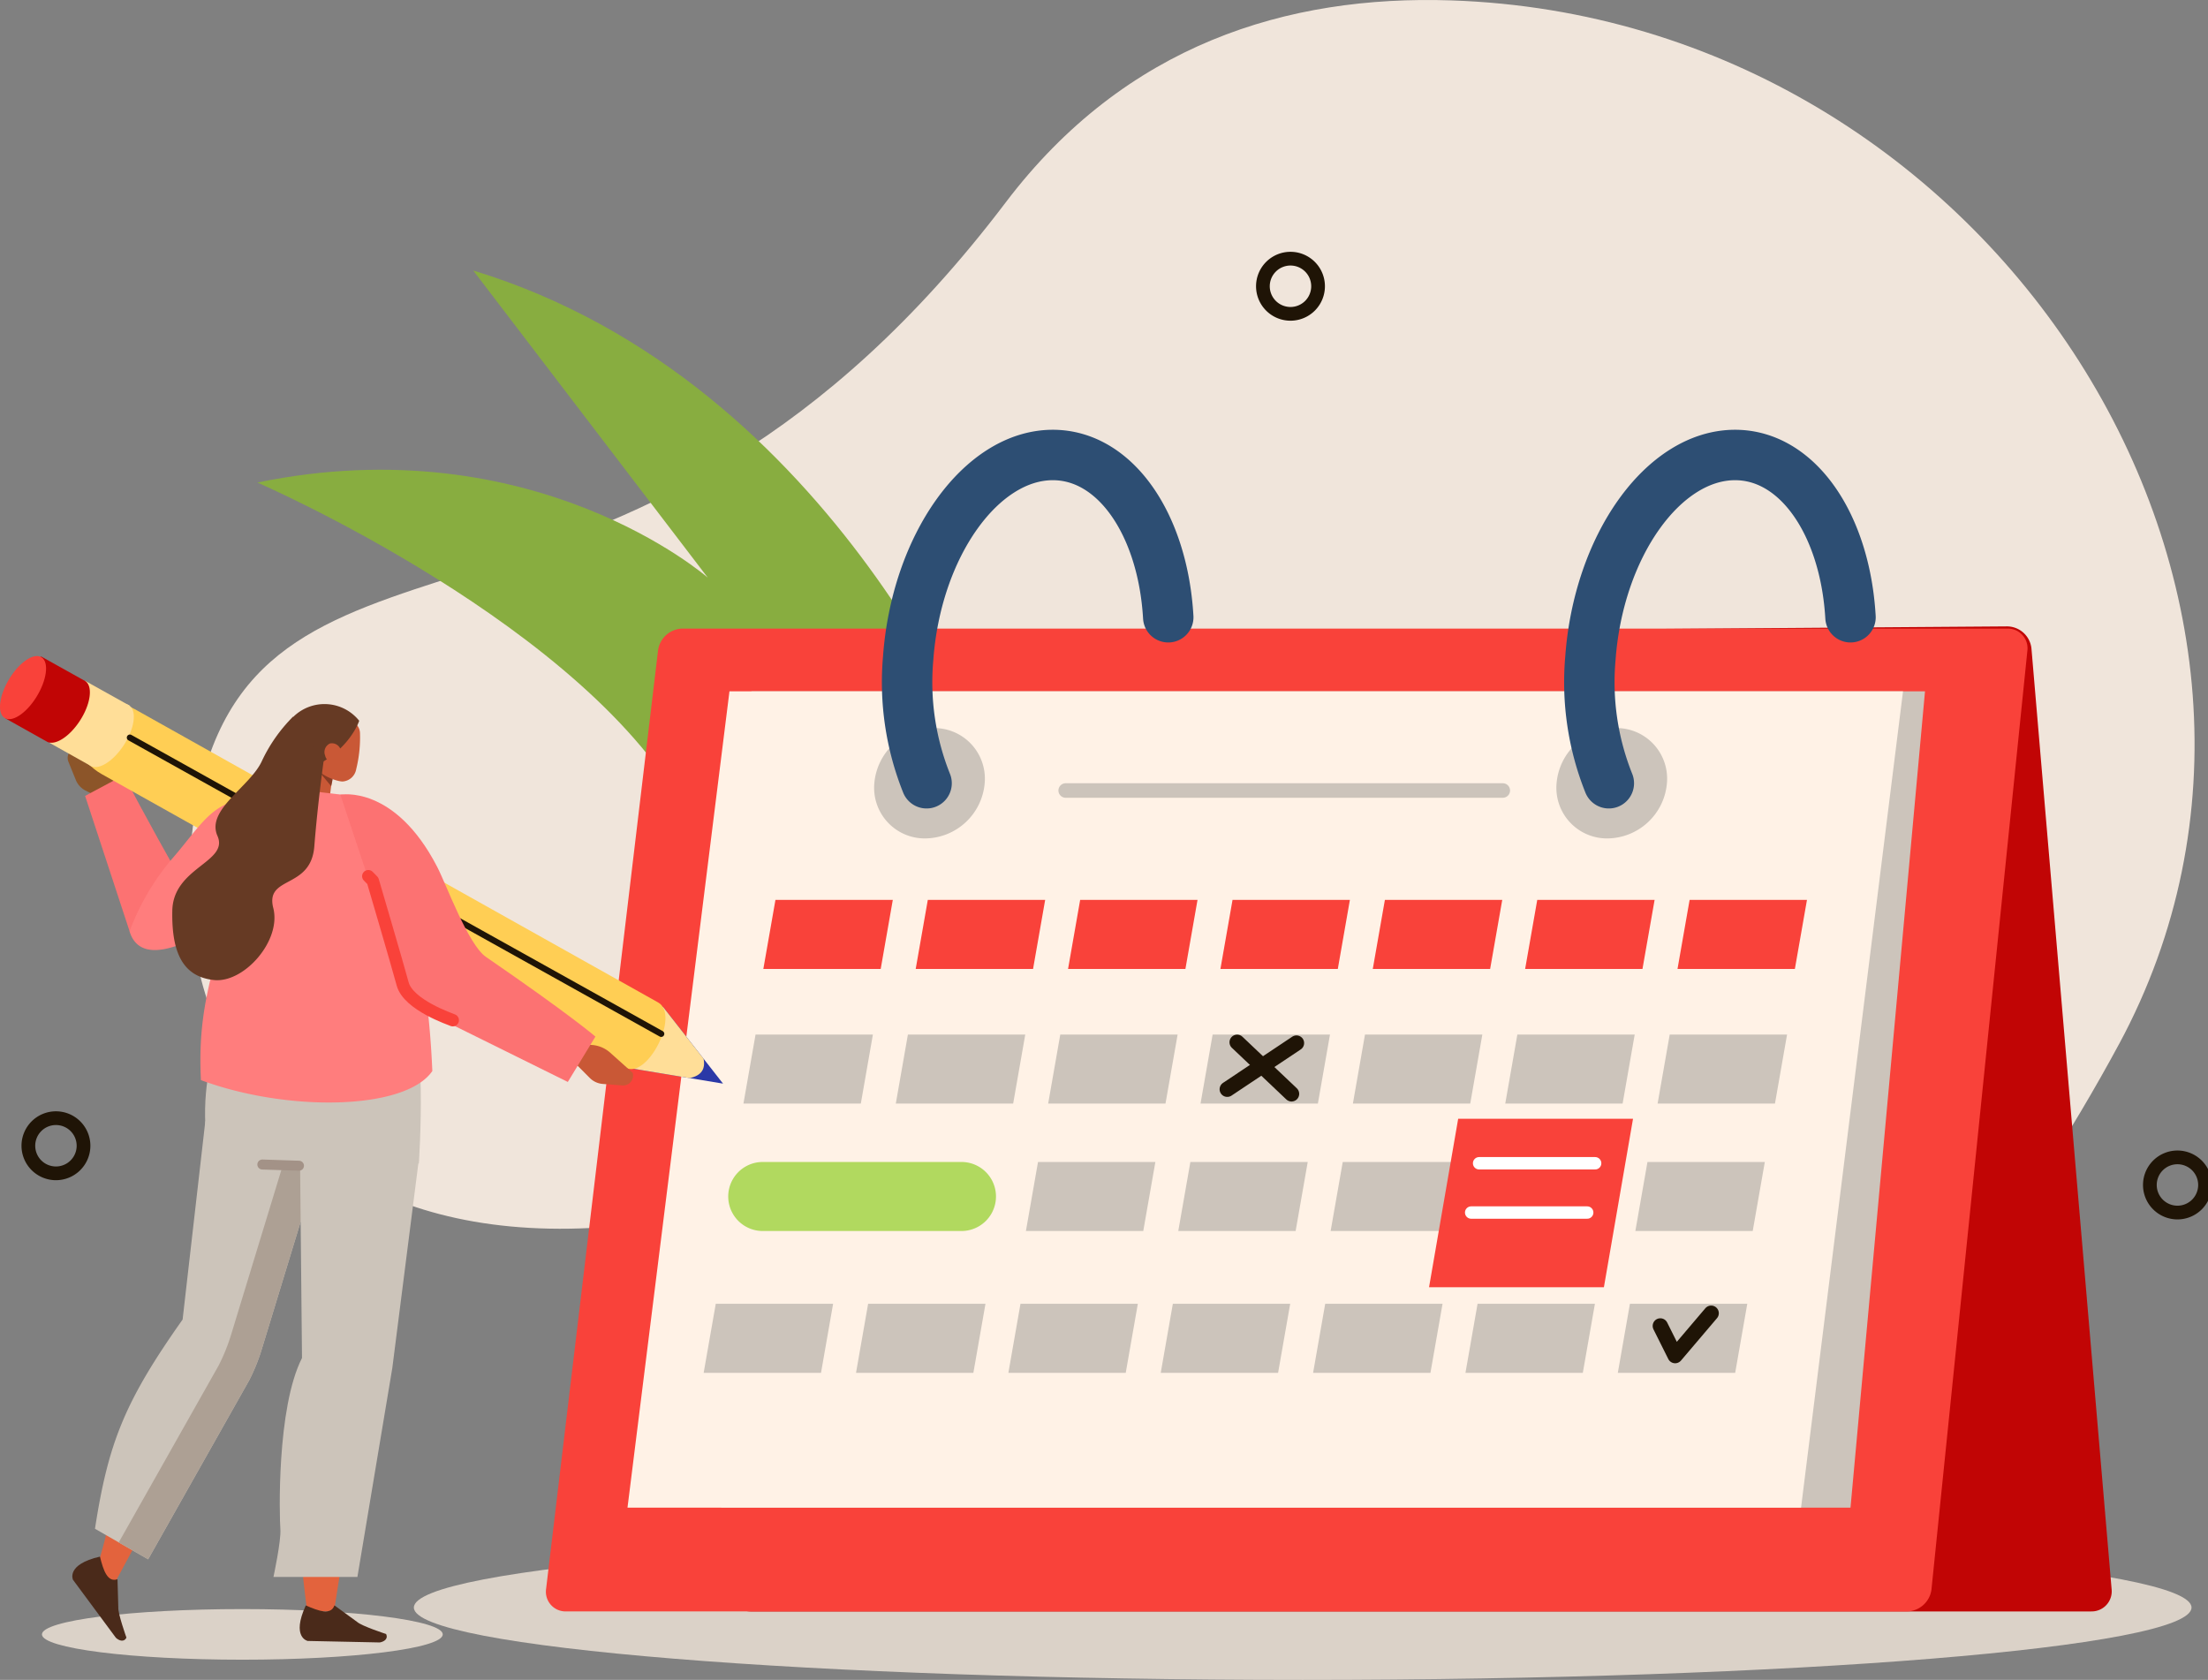 <svg id="Grafik-Veranstaltung-einreichen" xmlns="http://www.w3.org/2000/svg" xmlns:xlink="http://www.w3.org/1999/xlink" width="342.667" height="260.687" viewBox="0 0 342.667 260.687">
  <rect x="0" y="0" width="342.667" height="260.687" fill="#808080" stroke="none"/>
  <defs>
    <clipPath id="clip-path">
      <rect id="Rechteck_66" data-name="Rechteck 66" width="342.667" height="260.687" fill="none"/>
    </clipPath>
  </defs>
  <g id="Gruppe_121" data-name="Gruppe 121" clip-path="url(#clip-path)">
    <path id="Pfad_85" data-name="Pfad 85" d="M367.328,162.021C404.692,92.683,348.014,2.863,263.676.062c-25.423-.844-50.533,6.813-69.135,31.353-57.236,75.507-113.629,44.114-124.894,90.3S97.91,223.69,204.576,166.2c53.5-28.834,111.275,77.339,150.151,17.041q7.076-10.976,12.6-21.225" transform="translate(-38.464 0)" fill="#f0e5db"/>
    <path id="Pfad_86" data-name="Pfad 86" d="M30.4,276.645l-3.377-1.735a3.168,3.168,0,0,1-1.488-1.627l-1.156-2.848a1.533,1.533,0,0,1,1.381-2.109l4.121,2.42A4.773,4.773,0,0,1,31.9,273.3l.65,1.846Z" transform="translate(-13.765 -152.238)" fill="#8c5529"/>
    <path id="Pfad_87" data-name="Pfad 87" d="M45.073,293.66c-4.89-8.555-8.552-15.61-8.552-15.61l-6,3.214,6.909,21.028s9.043-6.189,7.646-8.632" transform="translate(-17.314 -157.755)" fill="#fc7272"/>
    <path id="Pfad_88" data-name="Pfad 88" d="M205.814,176S182.8,114.352,125.825,97.024l36.4,47.658s-26.921-23.609-69.894-14.753c0,0,51.667,22.381,66.856,51.717,0,0,6.2,23.318,11.368,25.543C202.06,220.742,205.814,176,205.814,176" transform="translate(-52.386 -55.048)" fill="#88ad40"/>
    <path id="Pfad_89" data-name="Pfad 89" d="M424.342,561.867c0,6.2-61.758,11.231-137.94,11.231s-137.94-5.028-137.94-11.231,61.758-11.23,137.94-11.23,137.94,5.028,137.94,11.23" transform="translate(-84.232 -312.41)" fill="#dbd2c8"/>
    <path id="Pfad_90" data-name="Pfad 90" d="M472.353,377.53H264.241a3.828,3.828,0,0,1-3.742-3.448l10.223-145.961c-.163-1.9,3.961-2.119,5.865-2.119l182.737-1.33a3.829,3.829,0,0,1,3.742,3.448l12.44,145.961a3.117,3.117,0,0,1-3.154,3.448" transform="translate(-147.797 -127.47)" fill="#c10505"/>
    <path id="Pfad_91" data-name="Pfad 91" d="M407.07,377.974H198.958a3.054,3.054,0,0,1-3.1-3.44L213.233,228.9a3.9,3.9,0,0,1,3.8-3.44H422.649a3.054,3.054,0,0,1,3.1,3.44L410.869,374.534a3.9,3.9,0,0,1-3.8,3.44" transform="translate(-111.114 -127.915)" fill="#f9423a"/>
    <path id="Pfad_92" data-name="Pfad 92" d="M433.962,374.636H258.7l4.7-126.678H445.525Z" transform="translate(-146.776 -140.682)" fill="#ccc4bb"/>
    <path id="Pfad_93" data-name="Pfad 93" d="M407.219,374.636H225.092l15.825-126.678H423.044Z" transform="translate(-127.708 -140.682)" fill="#fff2e6"/>
    <path id="Pfad_94" data-name="Pfad 94" d="M330.73,269.706a9.359,9.359,0,0,1-9.185,8.563,7.856,7.856,0,0,1-7.941-8.563,9.359,9.359,0,0,1,9.185-8.563,7.856,7.856,0,0,1,7.941,8.563" transform="translate(-177.914 -148.163)" fill="#ccc4bb"/>
    <path id="Pfad_95" data-name="Pfad 95" d="M328.458,214.134a42.162,42.162,0,0,1-2.858-19.406c1.265-17.416,11.315-31.534,22.447-31.534,9.74,0,17.082,10.809,17.918,25.179" transform="translate(-184.659 -92.59)" fill="none" stroke="#2d4e73" stroke-linecap="round" stroke-linejoin="round" stroke-width="7.826"/>
    <path id="Pfad_96" data-name="Pfad 96" d="M575.46,269.706a9.359,9.359,0,0,1-9.185,8.563,7.855,7.855,0,0,1-7.941-8.563,9.359,9.359,0,0,1,9.185-8.563,7.856,7.856,0,0,1,7.941,8.563" transform="translate(-316.764 -148.163)" fill="#ccc4bb"/>
    <path id="Pfad_97" data-name="Pfad 97" d="M573.188,214.134a42.169,42.169,0,0,1-2.858-19.406c1.265-17.416,11.315-31.534,22.447-31.534,9.74,0,17.082,10.809,17.918,25.179" transform="translate(-323.509 -92.59)" fill="none" stroke="#2d4e73" stroke-linecap="round" stroke-linejoin="round" stroke-width="7.826"/>
    <path id="Pfad_98" data-name="Pfad 98" d="M292.034,333.489H273.821l1.878-10.713h18.213Z" transform="translate(-155.355 -183.131)" fill="#f9423a"/>
    <path id="Pfad_99" data-name="Pfad 99" d="M346.688,333.489H328.475l1.879-10.713h18.213Z" transform="translate(-186.364 -183.131)" fill="#f9423a"/>
    <path id="Pfad_100" data-name="Pfad 100" d="M401.342,333.489H383.129l1.878-10.713h18.213Z" transform="translate(-217.373 -183.131)" fill="#f9423a"/>
    <path id="Pfad_101" data-name="Pfad 101" d="M456,333.489H437.783l1.879-10.713h18.213Z" transform="translate(-248.381 -183.131)" fill="#f9423a"/>
    <path id="Pfad_102" data-name="Pfad 102" d="M510.65,333.489H492.437l1.879-10.713h18.213Z" transform="translate(-279.39 -183.131)" fill="#f9423a"/>
    <path id="Pfad_103" data-name="Pfad 103" d="M565.3,333.489H547.091l1.879-10.713h18.213Z" transform="translate(-310.399 -183.131)" fill="#f9423a"/>
    <path id="Pfad_104" data-name="Pfad 104" d="M619.959,333.489H601.745l1.879-10.713h18.213Z" transform="translate(-341.407 -183.131)" fill="#f9423a"/>
    <path id="Pfad_105" data-name="Pfad 105" d="M284.9,381.781H266.683l1.879-10.713h18.213Z" transform="translate(-151.306 -210.53)" fill="#ccc4bb"/>
    <path id="Pfad_106" data-name="Pfad 106" d="M339.551,381.781H321.337l1.879-10.713h18.213Z" transform="translate(-182.315 -210.53)" fill="#ccc4bb"/>
    <path id="Pfad_107" data-name="Pfad 107" d="M394.2,381.781H375.992l1.879-10.713h18.213Z" transform="translate(-213.323 -210.53)" fill="#ccc4bb"/>
    <path id="Pfad_108" data-name="Pfad 108" d="M448.859,381.781H430.646l1.879-10.713h18.213Z" transform="translate(-244.332 -210.53)" fill="#ccc4bb"/>
    <path id="Pfad_109" data-name="Pfad 109" d="M503.513,381.781H485.3l1.879-10.713h18.213Z" transform="translate(-275.341 -210.53)" fill="#ccc4bb"/>
    <path id="Pfad_110" data-name="Pfad 110" d="M558.167,381.781H539.954l1.879-10.713h18.213Z" transform="translate(-306.349 -210.53)" fill="#ccc4bb"/>
    <path id="Pfad_111" data-name="Pfad 111" d="M612.821,381.781H594.608l1.879-10.713H614.7Z" transform="translate(-337.358 -210.53)" fill="#ccc4bb"/>
    <path id="Pfad_112" data-name="Pfad 112" d="M297.4,416.778H266.414a5.357,5.357,0,0,0,0,10.713H297.4a5.357,5.357,0,0,0,0-10.713" transform="translate(-148.114 -236.464)" fill="#b1d95f"/>
    <path id="Pfad_113" data-name="Pfad 113" d="M386.221,427.491H368.008l1.879-10.713H388.1Z" transform="translate(-208.794 -236.464)" fill="#ccc4bb"/>
    <path id="Pfad_114" data-name="Pfad 114" d="M440.875,427.491H422.662l1.878-10.713h18.213Z" transform="translate(-239.802 -236.464)" fill="#ccc4bb"/>
    <path id="Pfad_115" data-name="Pfad 115" d="M495.53,427.491H477.316l1.879-10.713h18.213Z" transform="translate(-270.811 -236.464)" fill="#ccc4bb"/>
    <path id="Pfad_116" data-name="Pfad 116" d="M550.184,427.491H531.97l1.879-10.713h18.213Z" transform="translate(-301.82 -236.464)" fill="#ccc4bb"/>
    <path id="Pfad_117" data-name="Pfad 117" d="M604.838,427.491H586.625l1.879-10.713h18.213Z" transform="translate(-332.828 -236.464)" fill="#ccc4bb"/>
    <path id="Pfad_118" data-name="Pfad 118" d="M270.622,478.365H252.409l1.878-10.713H272.5Z" transform="translate(-143.207 -265.328)" fill="#ccc4bb"/>
    <path id="Pfad_119" data-name="Pfad 119" d="M325.276,478.365H307.063l1.879-10.713h18.213Z" transform="translate(-174.216 -265.328)" fill="#ccc4bb"/>
    <path id="Pfad_120" data-name="Pfad 120" d="M379.93,478.365H361.717l1.879-10.713h18.213Z" transform="translate(-205.224 -265.328)" fill="#ccc4bb"/>
    <path id="Pfad_121" data-name="Pfad 121" d="M434.584,478.365H416.371l1.879-10.713h18.213Z" transform="translate(-236.233 -265.328)" fill="#ccc4bb"/>
    <path id="Pfad_122" data-name="Pfad 122" d="M489.238,478.365H471.025l1.879-10.713h18.213Z" transform="translate(-267.242 -265.328)" fill="#ccc4bb"/>
    <path id="Pfad_123" data-name="Pfad 123" d="M543.893,478.365H525.679l1.878-10.713h18.213Z" transform="translate(-298.25 -265.328)" fill="#ccc4bb"/>
    <path id="Pfad_124" data-name="Pfad 124" d="M598.547,478.365H580.333l1.879-10.713h18.213Z" transform="translate(-329.259 -265.328)" fill="#ccc4bb"/>
    <path id="Pfad_125" data-name="Pfad 125" d="M448.629,283.189H380.8a1.127,1.127,0,1,1,0-2.254h67.833a1.127,1.127,0,1,1,0,2.254" transform="translate(-215.41 -159.392)" fill="#ccc4bb" fill-rule="evenodd"/>
    <path id="Pfad_126" data-name="Pfad 126" d="M461.583,97.063a4.28,4.28,0,1,1-4.28-4.28A4.28,4.28,0,0,1,461.583,97.063Z" transform="translate(-257.028 -52.642)" fill="none" stroke="#1f1406" stroke-linecap="round" stroke-linejoin="round" stroke-width="2.13"/>
    <path id="Pfad_127" data-name="Pfad 127" d="M779.749,419.411a4.28,4.28,0,1,1-4.28-4.28A4.28,4.28,0,0,1,779.749,419.411Z" transform="translate(-437.543 -235.529)" fill="none" stroke="#1f1406" stroke-linecap="round" stroke-linejoin="round" stroke-width="2.13"/>
    <path id="Pfad_128" data-name="Pfad 128" d="M18.734,405.347a4.28,4.28,0,1,1-4.28-4.28A4.28,4.28,0,0,1,18.734,405.347Z" transform="translate(-5.772 -227.55)" fill="none" stroke="#1f1406" stroke-linecap="round" stroke-linejoin="round" stroke-width="2.13"/>
    <path id="Pfad_129" data-name="Pfad 129" d="M539.753,427.423H512.617l4.522-26.149h27.135Z" transform="translate(-290.839 -227.668)" fill="#f9423a"/>
    <line id="Linie_11" data-name="Linie 11" x2="18.008" transform="translate(229.548 180.514)" fill="none" stroke="#fff" stroke-linecap="round" stroke-linejoin="round" stroke-width="1.922"/>
    <line id="Linie_12" data-name="Linie 12" x2="18.008" transform="translate(228.315 188.161)" fill="none" stroke="#fff" stroke-linecap="round" stroke-linejoin="round" stroke-width="1.922"/>
    <line id="Linie_13" data-name="Linie 13" x2="8.442" y2="8.004" transform="translate(191.997 161.738)" fill="none" stroke="#1f1406" stroke-linecap="round" stroke-linejoin="round" stroke-width="2.376"/>
    <line id="Linie_14" data-name="Linie 14" x1="10.743" y2="7.166" transform="translate(190.462 161.863)" fill="none" stroke="#1f1406" stroke-linecap="round" stroke-linejoin="round" stroke-width="2.376"/>
    <path id="Pfad_130" data-name="Pfad 130" d="M595.58,473l2.3,4.605,5.591-6.578" transform="translate(-337.909 -267.243)" fill="none" stroke="#1f1406" stroke-linecap="round" stroke-linejoin="round" stroke-width="2.376"/>
    <path id="Pfad_131" data-name="Pfad 131" d="M230.617,361.09l9.334,11.933-14.8-2.455Z" transform="translate(-127.741 -204.868)" fill="#2a38a7" fill-rule="evenodd"/>
    <path id="Pfad_132" data-name="Pfad 132" d="M230.617,361.09l6.313,8.07c.323,1.6-.344,2.625-2.146,3.006l-9.634-1.6Z" transform="translate(-127.741 -204.869)" fill="#ffde98" fill-rule="evenodd"/>
    <path id="Pfad_133" data-name="Pfad 133" d="M27.383,254.494h0c1.4-2.776,5.353-3.478,8.778-1.558l81.232,45.517c3.425,1.919-1.676,12.015-5.1,10.1L31.059,263.031c-3.425-1.919-5.08-5.761-3.677-8.537" transform="translate(-15.252 -142.892)" fill="#ffce54"/>
    <path id="Pfad_134" data-name="Pfad 134" d="M32.3,255.836c1.693-2.567,4.027-3.952,5.214-3.093s.777,3.636-.916,6.2-4.028,3.952-5.215,3.093-.776-3.636.917-6.2" transform="translate(-17.423 -143.252)" fill="#ffde98" fill-rule="evenodd"/>
    <path id="Pfad_135" data-name="Pfad 135" d="M30.184,248.033l-6.9-3.846-5.5,9.63,6.479,3.633Z" transform="translate(-10.089 -138.542)" fill="#ffde98" fill-rule="evenodd"/>
    <path id="Pfad_136" data-name="Pfad 136" d="M14.393,239.289a1.279,1.279,0,0,0-.251-.14L7.5,235.443l-5.5,9.63,6.479,3.633h0c1.236.58,3.407-.787,5.006-3.213,1.693-2.567,2.1-5.344.917-6.2" transform="translate(-1.13 -133.581)" fill="#c10505" fill-rule="evenodd"/>
    <path id="Pfad_137" data-name="Pfad 137" d="M1.519,238.718c1.615-2.578,3.845-4,4.981-3.18s.746,3.577-.869,6.155-3.845,4-4.981,3.18-.746-3.578.869-6.155" transform="translate(0 -133.503)" fill="#f9423a" fill-rule="evenodd"/>
    <line id="Linie_15" data-name="Linie 15" x1="82.457" y1="45.966" transform="translate(20.159 114.464)" fill="none" stroke="#1f1406" stroke-linecap="round" stroke-linejoin="round" stroke-width="0.961"/>
    <path id="Pfad_138" data-name="Pfad 138" d="M107.987,476.786s-4.21-28.146,1.226-39.283l-2.968-38.182,17.8,1.227-11.993,76.459Z" transform="translate(-60.279 -226.559)" fill="#e3633d" fill-rule="evenodd"/>
    <path id="Pfad_139" data-name="Pfad 139" d="M77.244,581.075c0,2.169-13.926,3.927-31.1,3.927s-31.105-1.758-31.105-3.927,13.926-3.928,31.105-3.928,31.1,1.758,31.1,3.928" transform="translate(-8.53 -327.451)" fill="#dbd2c8" fill-rule="evenodd"/>
    <path id="Pfad_140" data-name="Pfad 140" d="M54.371,488.927,37.9,519.5c-3.2,1.158-3.4-.7-2.5-3.674,3.78-12.894,2.122-20.764,12.759-32.261Z" transform="translate(-19.82 -274.358)" fill="#e3633d" fill-rule="evenodd"/>
    <path id="Pfad_141" data-name="Pfad 141" d="M69.721,405.536,60,437.379a29.237,29.237,0,0,1-2.014,5.013L42.319,470.143l-8.25-4.743c2.06-13.278,4.557-19.677,13.6-32.465l3.524-30.777,8.419.338Z" transform="translate(-19.329 -228.169)" fill="#ccc4ba" fill-rule="evenodd"/>
    <path id="Pfad_142" data-name="Pfad 142" d="M69.566,406.5,60.091,437.55a29.185,29.185,0,0,1-2.014,5.013L42.592,469.983l4.562,2.622,15.673-27.751a29.148,29.148,0,0,0,2.013-5.013L74.556,408Z" transform="translate(-24.165 -230.631)" fill="#ada094" fill-rule="evenodd"/>
    <path id="Pfad_143" data-name="Pfad 143" d="M32.957,561.84l.125,4.368c-.079.938,1.261,4.692,1.261,4.692-.394.781-1.175.451-1.64.019l-6.652-8.99s-1.154-2.371,4.184-3.6c.533,2.159,1.172,4.039,2.722,3.512" transform="translate(-14.721 -316.774)" fill="#4a2a1a" fill-rule="evenodd"/>
    <path id="Pfad_144" data-name="Pfad 144" d="M80.033,356.953l24.323,1.853c3.956,1.453,2.376,24.263,2.376,24.263l-15.993.741c-7.627-.121-16.8,1.02-17.144-6.708-.629-14.178,6.438-20.148,6.438-20.148" transform="translate(-41.732 -202.522)" fill="#ccc4ba" fill-rule="evenodd"/>
    <path id="Pfad_145" data-name="Pfad 145" d="M112.892,575.817l3.533,2.573c.694.636,4.484,1.871,4.484,1.871.377.79-.361,1.206-.987,1.31l-11.181-.234s-2.582-.536-.292-5.513c2.035.9,3.913,1.542,4.443-.006" transform="translate(-60.992 -326.697)" fill="#4a2a1a" fill-rule="evenodd"/>
    <path id="Pfad_146" data-name="Pfad 146" d="M120.661,414.626l-4.117,32.335-5.416,32.417H98.1s1.216-5.636,1.073-7.424S98.561,453.2,102.53,445.4l-.315-31.782Z" transform="translate(-55.661 -234.669)" fill="#ccc4ba" fill-rule="evenodd"/>
    <line id="Linie_16" data-name="Linie 16" x2="5.683" y2="0.187" transform="translate(40.715 180.709)" fill="none" stroke="#a39287" stroke-linecap="round" stroke-linejoin="round" stroke-width="1.553"/>
    <path id="Pfad_147" data-name="Pfad 147" d="M62.849,285.431c-4.029,1.07-5.845,4.391-9.484,8.64a37.457,37.457,0,0,0-6.88,11.6c3.289,10.772,28.145-12.052,28.145-12.052s-6.7,5.015-6.135,4.09,2.686-13.7,2.686-13.7Z" transform="translate(-26.374 -161.134)" fill="#ff7d7d" fill-rule="evenodd"/>
    <path id="Pfad_148" data-name="Pfad 148" d="M112.2,268.595l-.866,6.5a2.186,2.186,0,0,1-1.347,1.743,2.15,2.15,0,0,1-2.164-.333l-.578-.472a2.826,2.826,0,0,1-.954-2.846c.649-2.7,1.831-7.628,1.831-7.628Z" transform="translate(-60.263 -150.669)" fill="#c95836" fill-rule="evenodd"/>
    <path id="Pfad_149" data-name="Pfad 149" d="M116.932,277.1l-.446,2.112-1.766-2.111Z" transform="translate(-65.087 -157.214)" fill="#873b24" fill-rule="evenodd"/>
    <path id="Pfad_150" data-name="Pfad 150" d="M111.975,259.975a1.9,1.9,0,0,1,1.962-1.83l3.619.138a2.006,2.006,0,0,1,1.8,1.973,20.588,20.588,0,0,1-.592,5.579,2.3,2.3,0,0,1-2.132,1.9c-1.11-.042-4.39-1.237-4.626-3.254a27.665,27.665,0,0,1-.033-4.509" transform="translate(-63.487 -146.461)" fill="#c95836" fill-rule="evenodd"/>
    <path id="Pfad_151" data-name="Pfad 151" d="M101.679,260.279s-.04-4.177,1.489-5.727a6.9,6.9,0,0,1,10.267.571s-1.426,4.5-7.28,7.257Z" transform="translate(-57.689 -143.275)" fill="#663a24" fill-rule="evenodd"/>
    <path id="Pfad_152" data-name="Pfad 152" d="M116.521,268.489a1.426,1.426,0,0,0,1.688,1.093,1.459,1.459,0,0,0,.756-1.884,1.425,1.425,0,0,0-1.688-1.093,1.459,1.459,0,0,0-.755,1.884" transform="translate(-66.061 -151.232)" fill="#c95836" fill-rule="evenodd"/>
    <path id="Pfad_153" data-name="Pfad 153" d="M97.32,284.6l-9.035-1.057-2.477.1-9.415,3.283a6.921,6.921,0,0,0-3.43,8.59l2.3,10.776c-2.449,8.128-3.712,13.827-3.287,22.191,13.349,4.957,31.7,4.715,35.912-1.41-.71-16.744-4.071-31.7-10.572-42.471" transform="translate(-40.793 -160.87)" fill="#ff7d7d" fill-rule="evenodd"/>
    <path id="Pfad_154" data-name="Pfad 154" d="M205.381,377.158l2.681,2.688a3.169,3.169,0,0,0,2,.922l3.064.233a1.533,1.533,0,0,0,1.588-1.958l-3.561-3.187a4.772,4.772,0,0,0-3.049-1.146l-1.956-.056Z" transform="translate(-116.525 -212.564)" fill="#c95836"/>
    <path id="Pfad_155" data-name="Pfad 155" d="M122.1,284.955s8.4-1.624,15.031,11.214c1.429,2.765,4.793,12.056,7.565,13.961,13.174,9.053,16.985,12.363,16.985,12.363l-4.285,7.038L132.875,317.4Z" transform="translate(-69.275 -161.635)" fill="#fc7272"/>
    <path id="Pfad_156" data-name="Pfad 156" d="M145.216,336.631c-.323-.16-6.886-2.344-7.776-5.636S132.808,315,132.808,315l-.7-.713" transform="translate(-74.951 -178.317)" fill="none" stroke="#f9423a" stroke-linecap="round" stroke-linejoin="round" stroke-width="1.922"/>
    <path id="Pfad_157" data-name="Pfad 157" d="M80.533,257.073a24.223,24.223,0,0,0-4.82,6.853c-1.816,4.02-8.722,7.554-6.906,11.639s-6.877,4.863-7.007,11.607,1.779,10.243,6.439,10.762,10.529-6.075,9.232-11.172,5.842-2.832,6.37-9.575,1.47-13.423,1.47-13.423Z" transform="translate(-35.06 -145.853)" fill="#663a24" fill-rule="evenodd"/>
  </g>
</svg>
